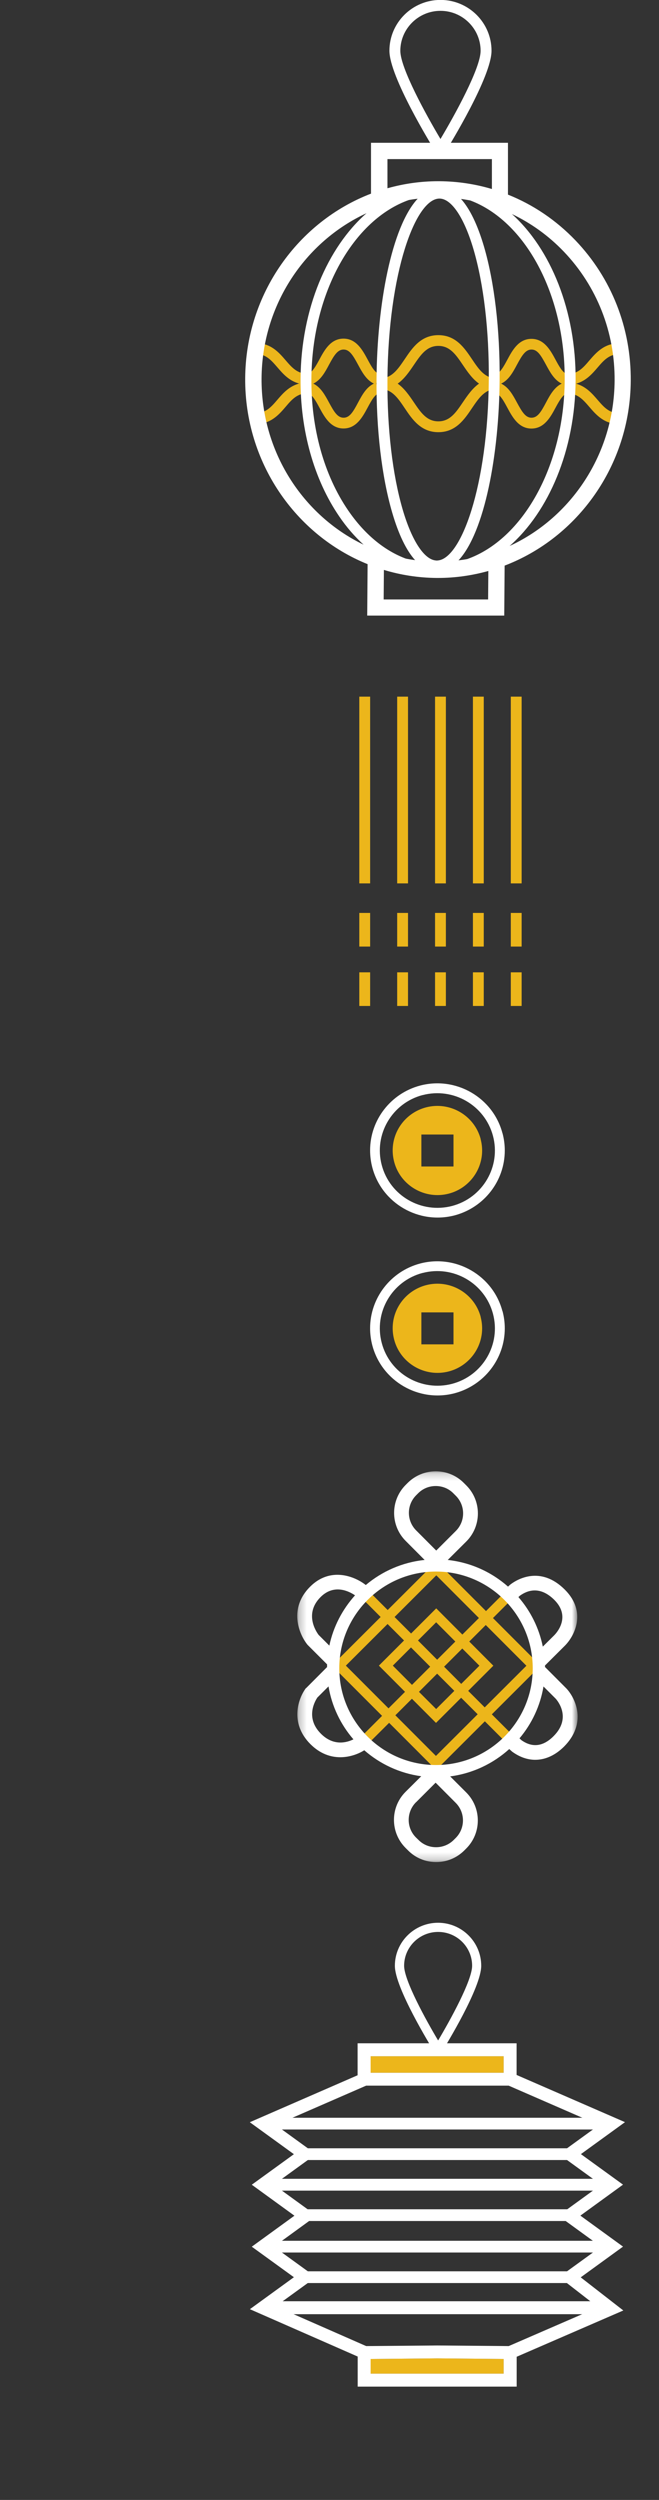 <svg width="87" height="330" viewBox="0 0 87 330" fill="none" xmlns="http://www.w3.org/2000/svg">
<rect x="0" y="0" width="87" height="330" fill="#333333" stroke="none"/>
<g clip-path="url(#clip0_19435_4406)">
<mask id="mask0_19435_4406" style="mask-type:luminance" maskUnits="userSpaceOnUse" x="39" y="194" width="38" height="52">
<path d="M76.25 194.2H39.25V245.79H76.25V194.2Z" fill="white"/>
</mask>
<g mask="url(#mask0_19435_4406)">
<path d="M50.44 226.499L47.78 229.159L48.7 230.079L51.37 227.419L57.58 233.639L64.01 227.219L66.69 229.899L67.61 228.979L64.93 226.299L71.36 219.879L65.08 213.589L67.63 211.039L66.71 210.119L64.16 212.669L57.61 206.109L51.18 212.529L48.68 210.029L47.76 210.949L50.25 213.449L43.82 219.869L50.44 226.499ZM51.16 214.369L53.34 216.549L50.02 219.869L53.47 223.329L51.29 225.509L45.66 219.869L51.17 214.369H51.16ZM61.03 217.609L63.29 219.879L60.89 222.279L58.63 220.009L61.03 217.609ZM57.71 219.089L55.18 216.549L57.58 214.149L60.11 216.689L57.71 219.089ZM59.98 223.199L57.58 225.599L55.31 223.329L57.71 220.929L59.98 223.199ZM54.39 222.409L51.86 219.869L54.26 217.469L56.79 220.009L54.39 222.409ZM63.22 213.589L61.04 215.769L57.59 212.309L54.27 215.629L52.09 213.449L57.6 207.949L63.23 213.589H63.22ZM69.5 219.879L63.99 225.379L61.81 223.199L65.13 219.879L61.95 216.689L64.13 214.509L69.49 219.879H69.5ZM52.2 226.419L54.38 224.239L57.56 227.429L60.88 224.109L63.06 226.289L57.55 231.789L52.19 226.419H52.2Z" fill="#ECB61B"/>
<path d="M40.39 222.83C39.38 224.17 38.2 227.45 40.98 230.23C42.27 231.52 43.66 231.96 44.93 231.96C46.2 231.96 47.35 231.51 48.09 231.04C50.16 232.85 52.75 234.08 55.61 234.47L53.54 236.53C51.5 238.57 51.5 241.89 53.54 243.93L53.88 244.27C54.86 245.26 56.18 245.8 57.58 245.8C58.98 245.8 60.29 245.26 61.28 244.28L61.55 244.01C63.59 241.97 63.59 238.65 61.55 236.61L59.43 234.49C62.41 234.1 65.11 232.8 67.23 230.88L67.62 231.23C68.6 231.94 69.63 232.3 70.66 232.3C71.98 232.3 73.29 231.72 74.45 230.57C77.52 227.5 76.01 224.21 74.78 222.89L71.95 220.05C71.95 219.98 71.95 219.92 71.95 219.85L74.57 217.24C75.85 215.96 77.5 212.77 74.57 209.84C71.36 206.63 68.28 208.48 67.42 209.13L67.33 209.2L67.07 209.44C64.9 207.52 62.15 206.25 59.11 205.92L61.56 203.48C63.6 201.44 63.6 198.12 61.56 196.08L61.23 195.75C60.25 194.76 58.93 194.22 57.53 194.22C56.13 194.22 54.82 194.76 53.83 195.74L53.56 196.01C51.52 198.05 51.52 201.37 53.56 203.41L56.06 205.92C53.12 206.22 50.44 207.42 48.29 209.23C46.87 208.1 43.63 206.76 40.94 209.45C38.09 212.29 39.45 215.68 40.56 217.07L40.63 217.15L43.18 219.7C43.18 219.82 43.18 219.94 43.18 220.06L40.4 222.85L40.39 222.83ZM46.87 210.59C45.21 212.44 44.01 214.71 43.48 217.23L42.06 215.81C41.75 215.4 40.13 213.01 42.32 210.82C44.13 209.01 46.14 210.09 46.87 210.59ZM60.18 202.09L57.65 204.62C57.65 204.62 57.61 204.66 57.59 204.68C57.58 204.67 57.56 204.65 57.55 204.64L54.94 202.02C53.66 200.74 53.66 198.66 54.94 197.38L55.21 197.11C55.83 196.49 56.65 196.16 57.53 196.16C58.41 196.16 59.24 196.5 59.85 197.12L60.18 197.45C61.46 198.73 61.46 200.81 60.18 202.09ZM71.66 217.36C71.16 214.89 70.03 212.65 68.44 210.82L68.62 210.65C69.69 209.87 71.34 209.36 73.19 211.2C75.44 213.46 73.42 215.6 73.19 215.84L71.67 217.35L71.66 217.36ZM68.81 229.68L68.58 229.47C70.2 227.55 71.32 225.2 71.75 222.62L73.36 224.23C73.63 224.53 75.49 226.78 73.07 229.19C71.7 230.56 70.26 230.73 68.81 229.69V229.68ZM54.92 237.91L57.45 235.38C57.45 235.38 57.49 235.34 57.51 235.32C57.52 235.33 57.54 235.35 57.55 235.36L60.16 237.98C61.44 239.26 61.44 241.34 60.16 242.62L59.89 242.89C59.27 243.5 58.45 243.84 57.57 243.84C56.69 243.84 55.86 243.5 55.25 242.88L54.91 242.55C53.63 241.27 53.64 239.19 54.91 237.91H54.92ZM44.79 220.22C44.79 213.18 50.52 207.45 57.56 207.45C64.6 207.45 70.33 213.18 70.33 220.22C70.33 227.26 64.6 232.99 57.56 232.99C50.52 232.99 44.79 227.26 44.79 220.22ZM41.92 224.06L43.37 222.61C43.81 225.25 44.98 227.66 46.66 229.6C45.78 230.03 44.03 230.53 42.36 228.85C40.22 226.71 41.66 224.42 41.92 224.05V224.06Z" fill="white"/>
</g>
<path d="M65.28 51.36C63.92 51.5 63.17 52.61 62.31 53.88C61.31 55.37 60.17 57.05 57.87 57.05C55.57 57.05 54.43 55.37 53.43 53.88C52.57 52.6 51.82 51.49 50.46 51.36C50.37 51.36 50.27 51.37 50.18 51.37V49.92C50.28 49.92 50.37 49.92 50.46 49.93C51.82 49.79 52.57 48.68 53.43 47.41C54.43 45.92 55.57 44.24 57.87 44.24C60.17 44.24 61.31 45.92 62.31 47.41C63.17 48.69 63.92 49.8 65.28 49.93C65.37 49.93 65.47 49.92 65.56 49.92V51.37C65.46 51.37 65.37 51.37 65.28 51.36ZM63.24 50.64C62.35 50.01 61.71 49.07 61.12 48.2C60.2 46.84 59.41 45.66 57.87 45.66C56.33 45.66 55.54 46.84 54.62 48.2C54.03 49.07 53.39 50.01 52.5 50.64C53.39 51.27 54.03 52.21 54.62 53.08C55.54 54.44 56.33 55.62 57.87 55.62C59.41 55.62 60.2 54.44 61.12 53.08C61.71 52.21 62.35 51.27 63.24 50.64Z" fill="#ECB61B"/>
<path d="M50.09 49.41L49.68 50.64L50.09 51.87C49.46 52.08 49.01 52.92 48.53 53.81C47.87 55.04 47.05 56.56 45.35 56.56C43.65 56.56 42.83 55.03 42.17 53.81C41.71 52.96 41.28 52.16 40.68 51.9C39.25 51.9 38.53 52.73 37.71 53.7C36.79 54.77 35.74 55.99 33.65 55.99V54.56C35.08 54.56 35.8 53.73 36.62 52.77C37.35 51.92 38.16 50.99 39.49 50.63C38.16 50.27 37.35 49.34 36.62 48.49C35.79 47.53 35.08 46.7 33.65 46.7V45.27C35.74 45.27 36.79 46.49 37.71 47.56C38.54 48.52 39.25 49.35 40.68 49.35C41.27 49.1 41.71 48.3 42.17 47.45C42.83 46.22 43.65 44.7 45.35 44.7C47.05 44.7 47.87 46.23 48.53 47.45C49.01 48.34 49.46 49.18 50.09 49.39V49.41ZM40.69 51.15L40.81 50.65L40.69 50.15V51.16V51.15ZM49.36 50.64C48.37 50.17 47.81 49.14 47.27 48.14C46.6 46.9 46.14 46.14 45.36 46.14C44.58 46.14 44.11 46.89 43.44 48.14C42.93 49.1 42.35 50.17 41.36 50.64C42.35 51.11 42.92 52.18 43.44 53.14C44.11 54.38 44.57 55.14 45.36 55.14C46.15 55.14 46.61 54.39 47.27 53.14C47.81 52.13 48.37 51.1 49.36 50.64Z" fill="#ECB61B"/>
<path d="M76.02 50.641C77.35 51.001 78.16 51.931 78.89 52.781C79.72 53.74 80.43 54.571 81.86 54.571V56.001C79.77 56.001 78.72 54.781 77.8 53.711C76.97 52.751 76.26 51.92 74.83 51.92C74.24 52.17 73.8 52.971 73.34 53.821C72.68 55.05 71.86 56.571 70.16 56.571C68.46 56.571 67.64 55.041 66.98 53.821C66.5 52.931 66.05 52.09 65.42 51.88L65.83 50.651L65.42 49.42C66.05 49.211 66.5 48.37 66.98 47.48C67.64 46.251 68.46 44.73 70.16 44.73C71.86 44.73 72.68 46.261 73.34 47.48C73.8 48.331 74.23 49.13 74.83 49.391C76.26 49.391 76.98 48.56 77.8 47.59C78.73 46.52 79.77 45.3 81.86 45.3V46.73C80.43 46.73 79.71 47.56 78.89 48.52C78.16 49.37 77.35 50.3 76.02 50.66V50.641ZM74.16 50.641C73.17 50.17 72.6 49.1 72.08 48.141C71.41 46.901 70.95 46.141 70.17 46.141C69.39 46.141 68.92 46.891 68.25 48.141C67.71 49.151 67.15 50.181 66.16 50.641C67.15 51.111 67.71 52.141 68.25 53.141C68.92 54.38 69.38 55.141 70.17 55.141C70.96 55.141 71.42 54.391 72.08 53.141C72.59 52.181 73.17 51.111 74.16 50.641ZM74.83 50.49V50.141L74.71 50.641L74.83 51.141V50.48V50.49Z" fill="#ECB61B"/>
<path d="M58.76 20.1C59.39 19.09 64.89 10.12 64.89 6.7C64.89 3 61.87 -0.01 58.15 -0.01C54.43 -0.01 51.41 3 51.41 6.7C51.41 10.11 56.91 19.08 57.54 20.1C57.67 20.31 57.9 20.44 58.15 20.44C58.4 20.44 58.63 20.31 58.76 20.1ZM63.45 6.71C63.45 8.99 60.05 15.17 58.15 18.35C56.25 15.16 52.85 8.98 52.85 6.71C52.85 3.8 55.23 1.43 58.15 1.43C61.07 1.43 63.45 3.8 63.45 6.71Z" fill="white"/>
<path d="M66.62 74.661L66.57 81.261H48.48L48.53 74.471C39.01 70.621 32.29 61.041 32.37 49.911C32.45 38.771 39.37 29.251 48.98 25.561V18.851H67.06V25.691C70.37 27.011 73.4 29.051 75.97 31.731C80.73 36.711 83.33 43.301 83.27 50.291C83.19 61.451 76.25 70.991 66.6 74.671L66.62 74.661ZM62.04 26.451C61.65 26.381 61.26 26.311 60.86 26.261C62.02 27.551 63.04 29.651 63.89 32.531C65.27 37.251 66.01 43.511 65.96 50.151C65.89 59.961 63.99 70.251 60.53 73.971C60.92 73.921 61.3 73.871 61.68 73.801C68.98 71.211 74.47 61.621 74.55 50.211C74.63 38.781 69.29 29.131 62.03 26.441L62.04 26.451ZM53.58 73.741C53.98 73.821 54.39 73.881 54.8 73.941C53.64 72.651 52.62 70.551 51.78 67.671C50.4 62.951 49.66 56.691 49.71 50.051C49.78 40.241 51.68 29.951 55.14 26.231C54.75 26.281 54.37 26.331 53.98 26.401C46.68 28.991 41.19 38.581 41.11 49.981C41.06 56.551 42.78 62.721 45.96 67.371C48.1 70.501 50.72 72.671 53.58 73.741ZM64.53 50.151C64.58 43.641 63.86 37.531 62.52 32.941C61.29 28.741 59.61 26.221 58.02 26.211C54.85 26.211 51.26 36.001 51.15 50.051C51.1 56.561 51.82 62.671 53.16 67.261C54.39 71.461 56.07 73.981 57.66 73.991V74.141H57.67V73.991C60.83 73.991 64.42 64.201 64.53 50.141V50.151ZM51.15 24.851C53.29 24.251 55.53 23.921 57.85 23.921H58.04C60.41 23.941 62.72 24.291 64.94 24.951V21.001H51.15V24.851ZM47.98 71.881C46.83 70.831 45.75 69.591 44.78 68.161C41.44 63.271 39.63 56.811 39.68 49.961C39.75 40.761 43.23 32.671 48.39 28.141C40.3 31.871 34.6 40.231 34.53 49.931C34.46 59.621 39.98 68.031 47.98 71.891V71.881ZM64.47 75.371C62.35 75.961 60.13 76.291 57.83 76.291H57.64C55.23 76.271 52.89 75.901 50.68 75.231L50.65 79.131H64.44L64.47 75.381V75.371ZM81.14 50.271C81.19 43.841 78.8 37.781 74.43 33.211C72.42 31.111 70.1 29.451 67.58 28.251C72.69 32.851 76.06 41.001 75.99 50.241C75.92 59.441 72.44 67.531 67.28 72.071C75.37 68.341 81.06 59.981 81.14 50.281V50.271Z" fill="white"/>
<path d="M63.45 173.83C63.58 174.33 63.65 174.84 63.65 175.35C63.65 178.01 61.84 180.35 59.26 181.03C56.11 181.86 52.87 179.98 52.04 176.85C51.91 176.35 51.84 175.84 51.84 175.33C51.84 172.67 53.64 170.34 56.23 169.65C59.38 168.82 62.62 170.69 63.46 173.83H63.45ZM55.63 173.24V177.46H59.87V173.24H55.63Z" fill="#ECB61B"/>
<path d="M66.34 173.07C66.54 173.82 66.64 174.58 66.64 175.35C66.64 179.36 63.92 182.87 60.03 183.91C55.29 185.16 50.42 182.33 49.16 177.62C48.96 176.87 48.86 176.1 48.86 175.34C48.86 171.34 51.58 167.82 55.46 166.79C60.2 165.54 65.08 168.36 66.33 173.08L66.34 173.07ZM55.79 168.03C51.74 169.1 49.32 173.25 50.4 177.29C51.47 181.33 55.63 183.73 59.69 182.67C63.75 181.59 66.16 177.45 65.08 173.41C64 169.38 59.84 166.97 55.78 168.04L55.79 168.03Z" fill="white"/>
<path d="M48.15 91.96V116.61" stroke="#ECB61B" stroke-width="1.43"/>
<path d="M48.15 120.51V124.95" stroke="#ECB61B" stroke-width="1.43"/>
<path d="M48.15 128.351V132.791" stroke="#ECB61B" stroke-width="1.43"/>
<path d="M53.15 91.96V116.61" stroke="#ECB61B" stroke-width="1.43"/>
<path d="M53.15 120.51V124.95" stroke="#ECB61B" stroke-width="1.43"/>
<path d="M53.15 128.351V132.791" stroke="#ECB61B" stroke-width="1.43"/>
<path d="M58.15 91.96V116.61" stroke="#ECB61B" stroke-width="1.43"/>
<path d="M58.15 120.51V124.95" stroke="#ECB61B" stroke-width="1.43"/>
<path d="M58.15 128.351V132.791" stroke="#ECB61B" stroke-width="1.43"/>
<path d="M63.15 91.96V116.61" stroke="#ECB61B" stroke-width="1.43"/>
<path d="M63.15 120.51V124.95" stroke="#ECB61B" stroke-width="1.43"/>
<path d="M63.15 128.351V132.791" stroke="#ECB61B" stroke-width="1.43"/>
<path d="M68.15 91.96V116.61" stroke="#ECB61B" stroke-width="1.43"/>
<path d="M68.15 120.51V124.95" stroke="#ECB61B" stroke-width="1.43"/>
<path d="M68.15 128.351V132.791" stroke="#ECB61B" stroke-width="1.43"/>
<path d="M63.45 150.36C63.58 150.86 63.65 151.37 63.65 151.88C63.65 154.54 61.84 156.88 59.26 157.56C56.11 158.39 52.87 156.51 52.04 153.38C51.91 152.88 51.84 152.37 51.84 151.86C51.84 149.2 53.64 146.87 56.23 146.18C59.38 145.35 62.62 147.22 63.46 150.36H63.45ZM55.63 149.76V153.98H59.87V149.76H55.63Z" fill="#ECB61B"/>
<path d="M66.34 149.59C66.54 150.34 66.64 151.1 66.64 151.87C66.64 155.88 63.92 159.39 60.03 160.43C55.29 161.67 50.42 158.85 49.16 154.14C48.96 153.39 48.86 152.62 48.86 151.85C48.86 147.85 51.58 144.33 55.46 143.3C60.2 142.05 65.08 144.87 66.33 149.58L66.34 149.59ZM55.79 144.55C51.74 145.62 49.32 149.77 50.4 153.81C51.47 157.85 55.63 160.25 59.69 159.19C63.75 158.11 66.16 153.97 65.08 149.93C64 145.9 59.84 143.49 55.78 144.56L55.79 144.55Z" fill="white"/>
<path d="M57.32 270.831C56.79 269.971 52.13 262.381 52.13 259.491C52.13 256.361 54.69 253.811 57.83 253.811C60.97 253.811 63.53 256.361 63.53 259.491C63.53 262.381 58.87 269.981 58.34 270.831C58.23 271.011 58.03 271.121 57.82 271.121C57.61 271.121 57.41 271.011 57.3 270.831H57.32ZM53.35 259.491C53.35 261.421 56.23 266.651 57.84 269.351C59.45 266.651 62.33 261.421 62.33 259.491C62.33 257.021 60.32 255.021 57.84 255.021C55.36 255.021 53.35 257.031 53.35 259.491Z" fill="white"/>
<path d="M66.49 271.431H48.93V273.611H66.49V271.431Z" fill="#ECB61B"/>
<path d="M57.74 311.311L48.93 311.391V313.331H66.49V311.391L57.74 311.311Z" fill="#ECB61B"/>
<path d="M76.66 300.621L82.25 296.561L76.62 292.471L82.25 288.381L76.69 284.351L82.51 280.131L68.2 273.901V269.721H47.21V273.941L32.98 280.141L38.8 284.361L33.24 288.391L38.87 292.481L33.24 296.571L38.8 300.601L32.99 304.821L47.22 311.071V315.041H68.21V311.101L82.29 304.991L76.67 300.621H76.66ZM48.93 313.331V311.391L57.74 311.311L66.49 311.391V313.331H48.93ZM67.16 309.691L57.74 309.611L48.34 309.691L38.76 305.481H76.86L67.16 309.691ZM66.49 271.431V273.611H48.93V271.431H66.49ZM67.15 275.311L76.88 279.551H38.61L48.34 275.311H67.15ZM74.86 283.581H40.64L37.22 281.101H78.28L74.86 283.581ZM40.64 285.131H74.86L78.28 287.611H37.22L40.64 285.131ZM78.28 289.171L74.89 291.631H40.61L37.22 289.171H78.28ZM40.82 293.181H74.68L78.27 295.791H37.22L40.81 293.181H40.82ZM78.28 297.341L74.86 299.821H40.64L37.22 297.341H78.28ZM40.64 301.371H74.84L77.93 303.771H37.32L40.63 301.371H40.64Z" fill="white"/>
</g>
<defs>
<clipPath id="clip0_19435_4406">
<rect width="87" height="330" fill="white"/>
</clipPath>
</defs>
</svg>
